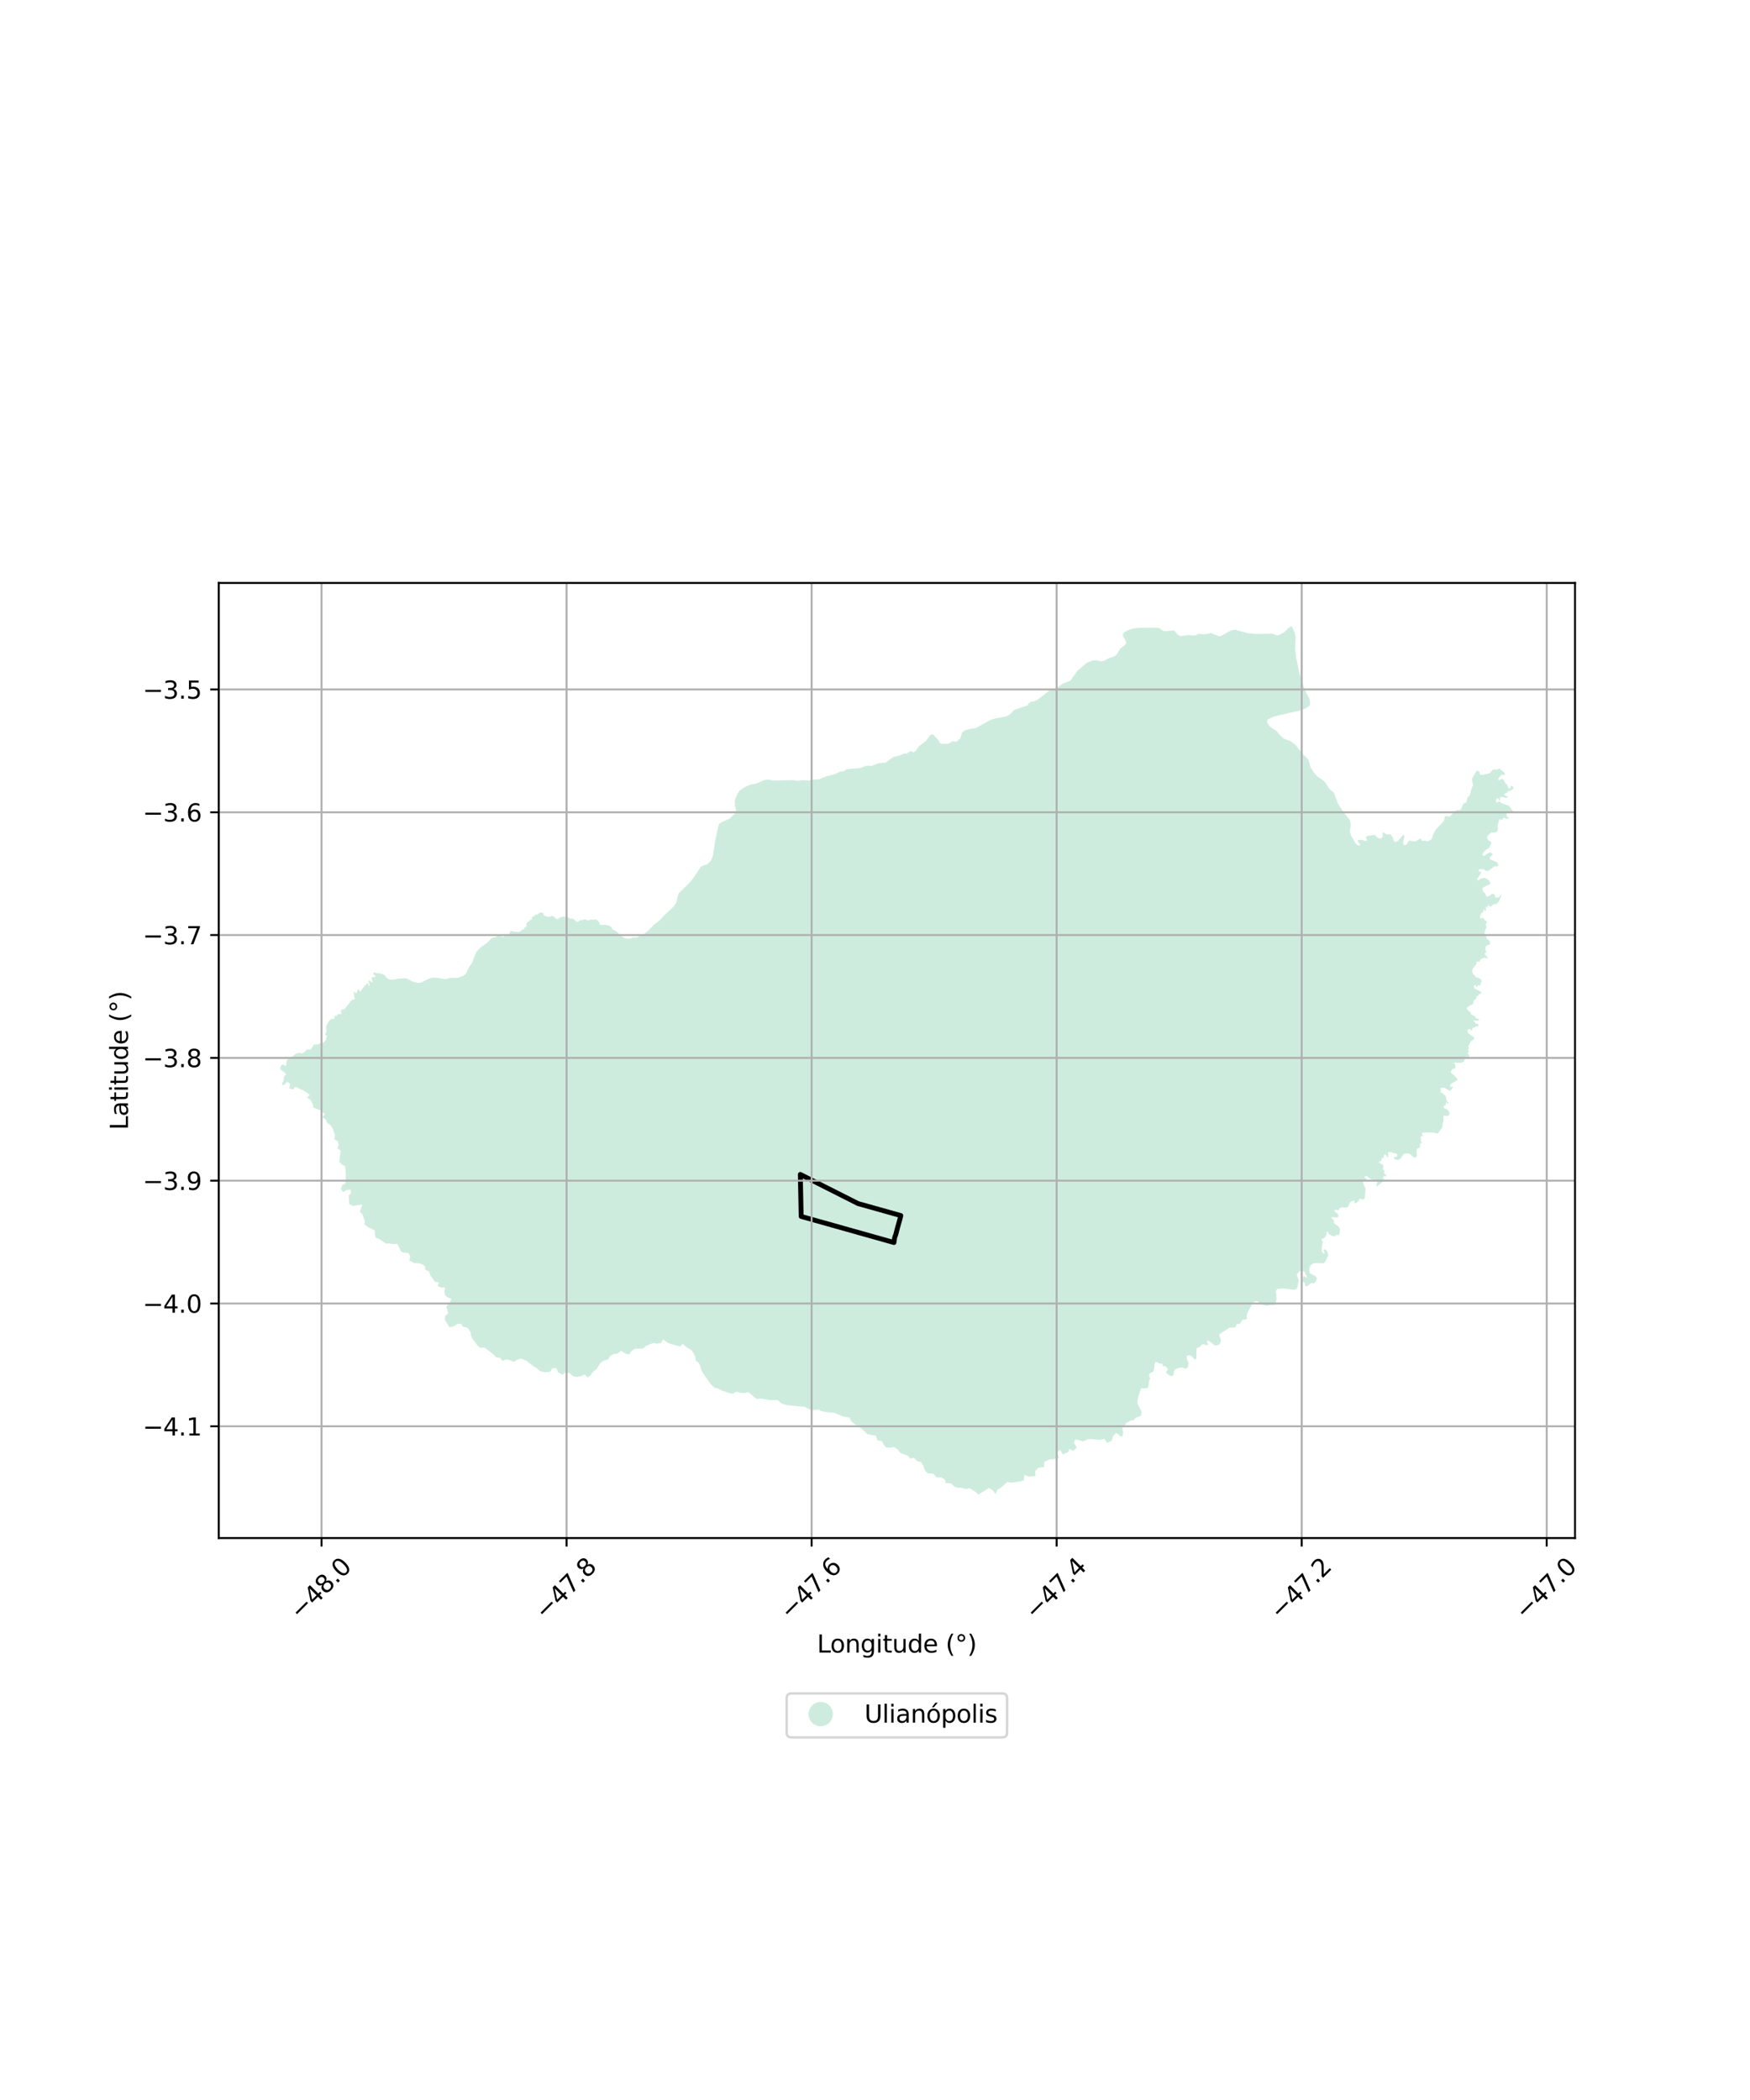 <?xml version="1.0" encoding="utf-8" standalone="no"?>
<!DOCTYPE svg PUBLIC "-//W3C//DTD SVG 1.1//EN"
  "http://www.w3.org/Graphics/SVG/1.1/DTD/svg11.dtd">
<svg xmlns:xlink="http://www.w3.org/1999/xlink" width="720pt" height="864pt" viewBox="0 0 720 864" xmlns="http://www.w3.org/2000/svg" version="1.1">
 <defs>
  <style type="text/css">*{stroke-linejoin: round; stroke-linecap: butt}</style>
 </defs>
 <g id="figure_1">
  <g id="patch_1">
   <path d="M 0 864 
L 720 864 
L 720 0 
L 0 0 
z
" style="fill: #ffffff"/>
  </g>
  <g id="axes_1">
   <g id="patch_2">
    <path d="M 90 632.793 
L 648 632.793 
L 648 239.847 
L 90 239.847 
z
" style="fill: #ffffff"/>
   </g>
   <g id="PatchCollection_1">
    <path d="M 362.023 592.762 
L 361.504 592.693 
L 361.139 592.645 
L 360.991 592.625 
L 360.862 592.209 
L 360.407 590.753 
L 356.937 590.073 
L 353.338 586.737 
L 351.738 586.005 
L 350.143 584.678 
L 349.501 583.217 
L 346.477 582.66 
L 343.238 581.247 
L 340.635 581.067 
L 338.131 580.615 
L 336.535 579.887 
L 334.404 580.213 
L 332.712 579.713 
L 331.115 578.799 
L 327.919 578.508 
L 323.793 578.132 
L 321.649 577.494 
L 319.913 576.032 
L 316.762 576.039 
L 312.852 575.362 
L 311.342 575.637 
L 307.884 572.807 
L 306.248 573.178 
L 304.749 573.09 
L 302.911 572.588 
L 301.51 573.415 
L 299.96 573.1 
L 296.84 572.059 
L 295.493 571.324 
L 293.897 570.959 
L 292.482 569.499 
L 289.655 565.61 
L 288.464 563.593 
L 288.184 562.084 
L 287.457 560.713 
L 286.178 559.752 
L 286.084 558.194 
L 285.314 556.637 
L 284.387 555.404 
L 282.485 554.306 
L 280.832 552.893 
L 279.837 553.995 
L 275.916 552.949 
L 274.559 552.36 
L 272.824 551.034 
L 271.913 552.548 
L 271.123 552.689 
L 270.332 552.829 
L 268.872 552.513 
L 265.826 553.719 
L 264.645 554.817 
L 261.228 554.916 
L 259.873 555.839 
L 258.821 557.214 
L 257.362 556.943 
L 255.542 555.758 
L 254.184 556.818 
L 252.492 557.095 
L 251.091 557.883 
L 250.14 559.348 
L 248.5 559.765 
L 247.144 560.643 
L 245.462 563.259 
L 243.825 564.544 
L 243.013 565.876 
L 241.639 566.704 
L 240.645 565.518 
L 239.233 566.119 
L 237.714 566.489 
L 237.325 566.583 
L 235.687 566.178 
L 234.417 564.988 
L 232.595 564.766 
L 231.321 565.593 
L 229.584 564.593 
L 228.913 562.905 
L 227.273 562.907 
L 226.365 564.422 
L 224.317 564.571 
L 222.317 564.208 
L 220.819 562.889 
L 219.405 562.068 
L 216.774 559.976 
L 214.405 558.976 
L 212.767 559.442 
L 211.452 560.316 
L 209.995 559.682 
L 208.357 559.276 
L 206.719 559.874 
L 205.683 558.601 
L 204.129 558.422 
L 203.318 557.548 
L 201.892 556.363 
L 199.214 554.324 
L 197.59 554.605 
L 196.432 553.496 
L 194.44 550.958 
L 193.807 549.494 
L 193.569 547.983 
L 192.309 546.339 
L 190.489 545.843 
L 189.663 544.61 
L 188.111 544.749 
L 186.47 545.798 
L 184.889 546.04 
L 183.014 543.024 
L 183.153 541.419 
L 184.429 540.409 
L 183.642 537.708 
L 185.113 535.847 
L 185.701 534.343 
L 185.678 534.336 
L 184.258 533.877 
L 183.038 532.772 
L 182.859 531.265 
L 183.179 529.71 
L 181.64 529.748 
L 180.057 529.191 
L 180.562 527.593 
L 178.967 527.355 
L 176.977 524.643 
L 176.571 523.133 
L 174.987 522.481 
L 174.907 520.969 
L 173.671 520.138 
L 172.13 519.716 
L 170.578 519.706 
L 168.396 518.635 
L 168.812 516.81 
L 167.999 515.475 
L 166.406 515.464 
L 164.991 514.953 
L 163.533 511.737 
L 162.037 511.911 
L 160.341 511.578 
L 158.803 511.658 
L 156.071 509.81 
L 154.56 509.253 
L 154.196 507.832 
L 154.198 506.183 
L 151.283 504.841 
L 150.008 503.737 
L 150.107 502.274 
L 149.112 499.617 
L 148.065 498.557 
L 149.073 495.546 
L 145.107 496.166 
L 143.694 495.385 
L 143.442 491.91 
L 144.479 490.866 
L 144.173 489.4 
L 142.491 489.622 
L 141.162 490.39 
L 140.264 489.201 
L 140.725 487.74 
L 142.086 486.835 
L 142.281 483.043 
L 142.026 479.845 
L 140.668 479.065 
L 139.576 478.008 
L 140.033 474.346 
L 140.152 473.397 
L 138.834 472.524 
L 139.354 471.016 
L 138.903 469.551 
L 137.563 468.679 
L 137.842 466.991 
L 136.75 464.064 
L 135.951 462.824 
L 134.593 462.002 
L 134.047 460.584 
L 132.62 459.625 
L 133.697 458.459 
L 131.637 456.669 
L 128.935 455.765 
L 128.629 454.123 
L 127.829 452.669 
L 126.342 451.647 
L 127.464 450.436 
L 124.833 448.654 
L 121.528 447.118 
L 120.41 448.24 
L 118.941 447.723 
L 119.459 445.925 
L 118.114 444.988 
L 117.088 446.25 
L 115.97 446.473 
L 116.193 445.474 
L 116.714 444.643 
L 116.851 442.842 
L 117.678 442.183 
L 117.171 441.3 
L 115.425 440.084 
L 115.364 439.38 
L 115.456 438.894 
L 115.829 438.155 
L 116.404 437.983 
L 117.247 438.468 
L 117.792 438.486 
L 117.931 436.355 
L 118.278 435.893 
L 119.652 435.242 
L 121.769 433.497 
L 122.734 433.184 
L 124.287 433.36 
L 125.31 432.963 
L 125.883 432.018 
L 126.291 431.742 
L 127.812 431.941 
L 128.952 430.011 
L 129.399 429.749 
L 130.938 429.702 
L 132.184 428.934 
L 132.31 429.356 
L 133.015 429.017 
L 134.088 427.889 
L 134.475 426.455 
L 134.447 426.013 
L 133.684 425.829 
L 134.342 424.451 
L 134.101 422.499 
L 135.267 420.167 
L 136.316 419.257 
L 137.491 419.227 
L 137.59 418.448 
L 137.98 417.81 
L 138.207 417.727 
L 138.781 418.135 
L 138.653 417.41 
L 138.848 417.263 
L 140.558 417.196 
L 140.264 415.921 
L 140.515 415.456 
L 141.467 415.317 
L 141.901 415.03 
L 144.561 411.566 
L 146.034 411.015 
L 146.201 410.777 
L 145.698 410.204 
L 145.681 409.09 
L 145.388 408.161 
L 145.878 408.099 
L 146.285 408.572 
L 146.593 408.588 
L 146.815 408.404 
L 147.066 407.267 
L 147.323 407.106 
L 147.783 407.354 
L 148.078 407.888 
L 148.386 407.913 
L 149.141 406.698 
L 151.13 404.414 
L 151.366 404.413 
L 151.734 405.704 
L 152.163 405.474 
L 151.606 403.615 
L 151.999 403.281 
L 152.657 403.953 
L 153.202 404.093 
L 153.396 403.952 
L 152.882 402.687 
L 152.891 402.383 
L 153.115 402.031 
L 154.363 402.014 
L 154.491 401.436 
L 153.826 400.979 
L 153.657 400.744 
L 153.592 400.543 
L 153.665 400.082 
L 157.042 400.633 
L 158.033 401.09 
L 159.376 402.573 
L 160.352 403.032 
L 161.98 403.074 
L 163.976 402.586 
L 166.637 402.496 
L 167.536 402.654 
L 170.269 404.084 
L 171.94 404.371 
L 172.427 404.384 
L 173.333 404.263 
L 176.034 402.838 
L 177.961 402.196 
L 180.5 402.4 
L 183.129 402.926 
L 185.169 402.357 
L 188.263 402.343 
L 190.683 401.432 
L 191.563 400.761 
L 193.26 397.453 
L 194.175 396.214 
L 195.784 392.081 
L 196.764 390.744 
L 198.194 389.457 
L 200.181 388.084 
L 202.434 385.847 
L 204.033 385.538 
L 204.841 384.862 
L 205.43 384.649 
L 206.97 385.584 
L 207.641 384.838 
L 209.336 384.563 
L 209.854 383.401 
L 210.496 383.034 
L 211.517 383.375 
L 212.095 383.258 
L 213.033 383.501 
L 214.128 383.208 
L 214.786 382.558 
L 215.537 382.33 
L 215.958 381.468 
L 216.465 381.406 
L 216.657 380.869 
L 216.588 380.033 
L 216.939 379.476 
L 217.179 379.25 
L 217.544 379.177 
L 218.201 378.441 
L 218.718 378.264 
L 218.875 378.073 
L 218.747 377.392 
L 219.598 376.991 
L 220.396 376.29 
L 221.209 376.244 
L 221.604 375.778 
L 222.608 375.403 
L 223.422 375.574 
L 223.788 376.725 
L 225.998 377.26 
L 226.967 376.853 
L 227.484 376.914 
L 229.235 378.273 
L 230.745 377.305 
L 232.887 377.08 
L 233.504 377.211 
L 234.415 377.892 
L 235.982 378.063 
L 237.215 379.245 
L 237.899 379.201 
L 238.921 378.518 
L 239.69 378.554 
L 240.366 378.254 
L 240.979 378.282 
L 241.867 378.742 
L 243.197 378.303 
L 243.952 378.434 
L 245.148 378.283 
L 245.3 378.312 
L 245.665 378.562 
L 246.61 379.616 
L 246.762 380.523 
L 247.984 380.489 
L 248.74 380.468 
L 250.879 380.916 
L 251.3 381.213 
L 251.902 382.303 
L 253.186 382.933 
L 253.582 383.127 
L 255.35 384.868 
L 257.056 386.033 
L 258.96 386.251 
L 259.718 385.973 
L 260.262 385.774 
L 262.158 385.649 
L 263.835 384.686 
L 264.967 384.333 
L 267.223 382.416 
L 268.912 380.612 
L 271.678 378.42 
L 272.923 376.965 
L 276.815 373.323 
L 278.159 371.542 
L 279.179 367.598 
L 283.188 363.654 
L 284.901 361.796 
L 288.395 356.602 
L 289.08 356.175 
L 290.663 355.767 
L 291.046 355.577 
L 292.49 354.059 
L 293.285 352.229 
L 294.162 346.439 
L 295.688 339.272 
L 296.574 338.412 
L 300.168 336.839 
L 302.422 334.647 
L 302.869 333.201 
L 302.482 332.087 
L 302.31 331.043 
L 302.453 330.767 
L 302.213 329.999 
L 302.6 328.412 
L 303.709 326.064 
L 304.371 325.25 
L 305.462 324.418 
L 308.034 323.096 
L 308.867 322.791 
L 311.2 322.371 
L 314.157 321.044 
L 315.909 320.706 
L 318.23 321.131 
L 326.55 320.964 
L 328.143 321.257 
L 329.826 320.982 
L 332.948 321.087 
L 335.118 320.714 
L 336.75 320.681 
L 339.991 319.399 
L 343.297 318.55 
L 345.731 317.479 
L 347.317 317.227 
L 348.405 316.471 
L 354.078 315.969 
L 356.19 315.14 
L 357.31 315.006 
L 358.5 315.156 
L 361.288 314.079 
L 364.276 313.795 
L 367.576 311.464 
L 370.434 310.75 
L 371.931 309.998 
L 373.026 310.067 
L 374.744 308.949 
L 375.824 309.554 
L 376.705 308.949 
L 378.062 307.055 
L 381.057 304.739 
L 382.77 302.372 
L 383.453 302.141 
L 384.012 302.295 
L 386.252 304.677 
L 386.536 305.592 
L 387.555 306.071 
L 388.662 306.021 
L 390.426 305.942 
L 391.684 305.038 
L 393.692 305.097 
L 394.389 304.311 
L 395.09 303.961 
L 395.815 301.368 
L 396.799 300.608 
L 398.844 299.926 
L 401.614 299.485 
L 407.285 296.285 
L 409.889 295.481 
L 413.799 294.822 
L 415.27 294.111 
L 416.973 292.374 
L 417.662 291.93 
L 422.773 290.229 
L 423.386 289.19 
L 424.086 288.749 
L 425.532 288.529 
L 426.862 287.88 
L 431.988 283.94 
L 434.663 283.077 
L 437.391 281.174 
L 440.304 280.078 
L 443.26 275.994 
L 447.08 272.73 
L 449.464 271.725 
L 451.155 271.64 
L 453.046 272.076 
L 454.405 271.826 
L 456.321 270.714 
L 458.605 269.991 
L 459.472 269.208 
L 460.79 266.984 
L 462.608 265.555 
L 463.364 264.623 
L 463.028 263.314 
L 462.189 262.089 
L 461.979 261.261 
L 462.148 260.655 
L 462.651 260.044 
L 463.913 259.368 
L 466.18 258.567 
L 469.208 258.269 
L 475.81 258.231 
L 476.921 258.451 
L 478.839 259.712 
L 483.038 259.397 
L 484.479 261.039 
L 485.546 261.744 
L 488.828 261.311 
L 491.368 261.435 
L 492.141 261.31 
L 493.119 260.75 
L 494.967 261.01 
L 498.47 260.478 
L 498.796 260.621 
L 500.31 261.289 
L 501.106 261.639 
L 501.438 261.786 
L 502.153 261.745 
L 506.438 259.423 
L 508.159 259.084 
L 513.295 260.477 
L 516.659 260.827 
L 523.254 260.714 
L 525.675 261.427 
L 526.868 260.979 
L 528.588 259.955 
L 530.101 258.356 
L 531.109 257.708 
L 531.544 257.819 
L 532.617 260.067 
L 533.053 262.178 
L 532.872 267.175 
L 533.344 270.889 
L 534.538 276.647 
L 536.898 284.023 
L 538.906 287.909 
L 538.989 289.973 
L 538.179 290.846 
L 536.318 291.903 
L 535.196 292.293 
L 526.965 294.104 
L 523.671 294.977 
L 521.489 296.036 
L 521.251 297.04 
L 522.11 298.498 
L 522.568 299.055 
L 525.312 300.827 
L 526.457 302.303 
L 528.203 303.912 
L 530.783 304.824 
L 532.944 306.457 
L 536.653 310.936 
L 538.292 312.467 
L 539.157 315.571 
L 540.531 317.822 
L 541.978 319.467 
L 544.358 321.043 
L 545.222 321.944 
L 547.054 324.641 
L 548.809 326.169 
L 550.403 330.448 
L 552.56 333.863 
L 555.372 337.408 
L 555.768 339.384 
L 555.373 342.168 
L 555.886 343.821 
L 557.846 347.151 
L 558.062 347.396 
L 558.336 347.581 
L 558.872 347.827 
L 559.561 347.731 
L 559.573 347.445 
L 558.624 346.136 
L 558.607 345.791 
L 558.847 345.622 
L 559.876 345.492 
L 561.94 346.034 
L 562.431 345.658 
L 561.956 344.627 
L 562.292 344.021 
L 565.093 343.551 
L 565.695 343.608 
L 566.87 344.735 
L 567.907 345.009 
L 568.409 344.768 
L 568.859 344.194 
L 568.886 342.475 
L 569.113 342.381 
L 570.554 343.364 
L 572.104 343.285 
L 573.017 344.535 
L 573.437 345.964 
L 573.743 346.303 
L 574.261 346.439 
L 575.273 345.852 
L 577.063 343.737 
L 577.724 343.555 
L 577.835 344.267 
L 577.243 346.571 
L 577.372 347.374 
L 577.947 347.822 
L 578.603 347.527 
L 579.794 345.823 
L 582.221 346.247 
L 584.528 344.924 
L 585.115 345.92 
L 586.303 345.817 
L 586.997 346.181 
L 587.348 346.175 
L 588.024 345.891 
L 589.034 345.233 
L 589.677 343.161 
L 590.788 341.251 
L 594.033 337.77 
L 594.527 335.87 
L 594.887 335.717 
L 596.093 335.959 
L 596.568 335.836 
L 598.498 333.776 
L 599.2 333.507 
L 599.398 333.225 
L 600.655 333.351 
L 601.218 332.708 
L 602.154 330.572 
L 603.304 330.154 
L 603.795 327.942 
L 604.356 327.675 
L 604.719 327.156 
L 605.448 324.417 
L 606.077 323.061 
L 605.646 321.108 
L 605.667 320.442 
L 605.784 320.139 
L 607.198 317.597 
L 607.729 317.103 
L 608.697 317.351 
L 608.768 318.292 
L 609.03 318.722 
L 610.027 318.764 
L 612.828 318.184 
L 613.889 316.961 
L 614.589 316.525 
L 615.54 316.739 
L 617.084 316.15 
L 617.496 316.698 
L 618.653 317.596 
L 619.231 318.376 
L 619.152 318.687 
L 618.959 318.803 
L 618.418 318.802 
L 617.994 318.646 
L 617.335 319.189 
L 616.638 320.044 
L 616.328 320.667 
L 616.443 320.861 
L 616.829 321.018 
L 617.68 320.631 
L 617.99 320.437 
L 618.415 320.593 
L 619.223 321.958 
L 619.993 322.817 
L 620.474 323.927 
L 620.782 324.395 
L 621.13 324.551 
L 621.595 323.852 
L 621.866 323.307 
L 622.33 323.464 
L 622.599 324.01 
L 622.636 324.555 
L 622.094 324.943 
L 621.205 325.37 
L 620.78 325.369 
L 620.355 325.562 
L 620.044 326.107 
L 619.386 326.534 
L 618.884 326.688 
L 618.883 327.039 
L 619.462 327.39 
L 620.041 327.625 
L 620.311 327.821 
L 620.252 328.151 
L 619.595 328.306 
L 617.973 327.835 
L 617.123 328.105 
L 617.006 328.572 
L 617.198 329.04 
L 617.197 329.235 
L 617.12 329.313 
L 616.811 329.273 
L 616.618 329.117 
L 616.581 328.688 
L 616.311 328.493 
L 615.963 328.492 
L 615.576 328.92 
L 615.497 329.504 
L 615.843 330.205 
L 616.075 330.284 
L 616.23 329.934 
L 616.385 329.7 
L 617.157 329.78 
L 617.466 330.248 
L 618.083 330.6 
L 620.844 331.521 
L 621.421 332.262 
L 622.115 333.276 
L 622.539 333.589 
L 622.577 333.822 
L 622.461 334.094 
L 622.074 334.249 
L 621.34 334.014 
L 620.722 333.974 
L 620.181 334.245 
L 619.831 335.062 
L 619.83 335.724 
L 620.369 336.231 
L 620.946 336.519 
L 620.363 336.926 
L 619.736 336.925 
L 619.11 336.514 
L 618.588 336.513 
L 618.273 336.768 
L 618.063 337.278 
L 617.541 337.277 
L 617.332 336.97 
L 617.123 336.97 
L 616.625 337.786 
L 616.15 339.98 
L 616.356 341.309 
L 615.989 341.972 
L 615.622 342.43 
L 614.838 342.531 
L 613.688 342.477 
L 612.799 343.037 
L 611.856 344.107 
L 611.854 345.077 
L 612.375 345.793 
L 612.74 345.896 
L 613.497 346.256 
L 613.547 347.072 
L 612.813 348.654 
L 611.347 349.723 
L 610.195 350.793 
L 609.932 351.66 
L 609.983 352.069 
L 610.454 352.07 
L 610.976 351.969 
L 611.971 351.205 
L 612.703 350.798 
L 613.174 350.749 
L 613.8 351.056 
L 614.139 351.517 
L 614.086 351.874 
L 613.196 352.433 
L 612.882 352.841 
L 613.141 353.608 
L 615.856 354.738 
L 616.376 355.453 
L 616.375 355.964 
L 616.165 356.474 
L 614.859 356.42 
L 612.425 358.253 
L 611.223 358.251 
L 610.858 357.841 
L 609.866 357.583 
L 608.873 357.632 
L 608.35 357.784 
L 608.35 358.091 
L 608.558 358.5 
L 609.132 358.705 
L 609.393 358.859 
L 609.287 359.318 
L 608.92 359.93 
L 607.977 361.204 
L 607.61 361.766 
L 607.818 361.97 
L 608.053 362.328 
L 608.785 361.819 
L 609.78 361.26 
L 610.72 361.16 
L 611.607 361.571 
L 612.86 362.493 
L 613.224 363.31 
L 612.804 363.973 
L 611.549 364.379 
L 610.084 365.244 
L 609.794 366.111 
L 610.42 367.032 
L 610.993 367.544 
L 611.409 368.464 
L 611.722 368.873 
L 612.506 368.721 
L 613.814 367.805 
L 614.285 367.807 
L 614.807 367.961 
L 615.119 368.677 
L 615.326 369.341 
L 616.163 369.343 
L 616.686 369.14 
L 617.079 368.579 
L 617.445 368.273 
L 617.706 368.529 
L 617.391 369.141 
L 617.023 370.11 
L 616.603 370.978 
L 615.817 371.742 
L 615.346 372.047 
L 614.406 372.045 
L 613.463 372.962 
L 612.94 372.961 
L 612.628 372.449 
L 612.158 372.448 
L 611.972 373.572 
L 611.711 373.469 
L 611.712 373.06 
L 611.608 373.009 
L 611.346 373.11 
L 611.344 374.285 
L 611.447 374.643 
L 610.872 374.743 
L 610.716 374.641 
L 610.717 374.181 
L 610.455 374.181 
L 610.298 374.436 
L 610.297 374.998 
L 609.982 375.405 
L 609.512 375.506 
L 608.881 377.139 
L 609.245 377.957 
L 609.977 377.652 
L 610.577 377.96 
L 610.89 378.522 
L 610.941 379.033 
L 611.412 378.779 
L 611.777 379.137 
L 611.619 379.698 
L 611.251 380.361 
L 611.251 380.617 
L 611.615 381.23 
L 611.456 381.996 
L 611.038 382.454 
L 610.772 384.19 
L 611.032 384.906 
L 611.502 385.162 
L 611.553 385.571 
L 611.499 386.081 
L 611.89 386.542 
L 612.36 386.594 
L 613.038 387.464 
L 613.037 387.974 
L 612.878 388.638 
L 611.99 388.84 
L 611.204 389.451 
L 611.097 390.778 
L 611.513 391.443 
L 611.774 391.546 
L 611.617 391.597 
L 611.408 391.8 
L 610.885 392.157 
L 610.883 392.769 
L 611.353 393.077 
L 611.874 393.691 
L 612.108 394.253 
L 610.697 394.096 
L 610.07 394.197 
L 609.704 394.349 
L 608.918 394.96 
L 608.76 395.573 
L 608.655 395.777 
L 608.185 395.674 
L 607.558 395.672 
L 607.452 396.131 
L 607.451 396.642 
L 605.931 398.528 
L 605.693 399.753 
L 605.953 400.468 
L 606.891 401.645 
L 607.517 402.259 
L 607.987 402.158 
L 609.031 402.722 
L 609.5 403.336 
L 609.603 403.949 
L 609.079 404.663 
L 609.077 405.378 
L 608.92 405.582 
L 608.815 405.582 
L 608.137 405.274 
L 607.875 405.375 
L 607.769 406.09 
L 607.403 406.089 
L 607.221 405.782 
L 607.013 405.22 
L 606.752 405.219 
L 606.437 405.525 
L 606.487 406.597 
L 607.531 407.059 
L 609.097 407.982 
L 609.463 408.238 
L 609.356 408.851 
L 608.938 408.901 
L 608.572 409.053 
L 608.467 409.155 
L 608.362 409.665 
L 607.577 409.817 
L 607.419 410.276 
L 607.523 410.736 
L 606.921 411.194 
L 606.292 411.754 
L 606.133 413.031 
L 605.086 413.539 
L 603.987 414.2 
L 603.463 414.709 
L 603.567 415.322 
L 604.505 416.192 
L 605.079 416.5 
L 605.078 417.215 
L 606.931 418.241 
L 607.139 418.599 
L 607.346 419.11 
L 608.131 419.112 
L 608.496 419.215 
L 608.495 419.623 
L 607.972 419.928 
L 607.083 419.926 
L 606.3 419.72 
L 606.299 420.078 
L 606.56 420.436 
L 606.768 420.487 
L 607.028 421.049 
L 607.185 421.152 
L 607.603 421.204 
L 608.178 421.41 
L 608.281 421.87 
L 608.071 422.328 
L 606.973 422.224 
L 606.973 422.53 
L 606.789 422.785 
L 606.528 422.734 
L 606.11 422.784 
L 605.795 423.191 
L 605.689 423.855 
L 605.271 423.905 
L 605.063 423.598 
L 604.593 423.342 
L 604.07 423.443 
L 603.913 423.544 
L 603.755 424.004 
L 603.807 424.412 
L 604.17 425.179 
L 605.997 426.511 
L 606.467 426.665 
L 606.517 427.38 
L 605.915 427.94 
L 605.234 428.347 
L 604.657 429.316 
L 604.08 430.489 
L 604.339 431.154 
L 604.286 431.613 
L 604.024 431.715 
L 604.023 432.123 
L 604.388 432.533 
L 604.231 432.839 
L 603.812 433.042 
L 603.811 433.399 
L 604.072 433.655 
L 604.541 434.32 
L 604.488 434.677 
L 604.07 434.779 
L 603.39 434.777 
L 602.867 434.878 
L 602.866 435.389 
L 602.577 436.103 
L 602.052 436.918 
L 601.058 437.325 
L 599.281 437.218 
L 598.445 437.114 
L 598.184 437.267 
L 598.183 437.42 
L 598.601 437.778 
L 598.808 438.443 
L 598.859 439.209 
L 598.282 439.769 
L 597.551 439.767 
L 597.131 440.43 
L 596.92 441.145 
L 597.311 441.707 
L 598.045 442.188 
L 598.094 442.22 
L 598.505 442.695 
L 599.553 443.908 
L 599.761 444.266 
L 598.034 445.334 
L 597.039 445.893 
L 596.619 446.761 
L 596.618 447.271 
L 596.722 447.425 
L 597.194 446.966 
L 597.612 446.967 
L 597.611 447.376 
L 597.348 447.988 
L 596.562 448.854 
L 596.118 448.649 
L 594.866 447.829 
L 594.24 447.572 
L 593.09 447.569 
L 592.671 447.823 
L 592.618 448.13 
L 592.826 448.59 
L 592.877 448.947 
L 592.615 449.1 
L 592.615 449.457 
L 593.137 449.561 
L 594.024 450.277 
L 594.858 451.097 
L 595.012 452.016 
L 595.271 453.14 
L 595.845 453.448 
L 595.923 453.805 
L 595.923 454.01 
L 595.452 453.958 
L 595.087 453.599 
L 594.982 453.599 
L 594.773 453.854 
L 594.981 454.263 
L 594.667 454.671 
L 594.039 454.976 
L 593.985 455.384 
L 594.037 455.741 
L 594.61 456.203 
L 595.185 456.306 
L 596.332 457.432 
L 596.33 458.556 
L 595.492 459.217 
L 594.63 459.062 
L 594.055 459.06 
L 593.845 459.366 
L 593.946 460.746 
L 593.787 461.613 
L 593.524 462.378 
L 593.522 463.093 
L 593.416 463.859 
L 592.158 465.49 
L 591.633 466.357 
L 591.163 466.355 
L 590.797 466.304 
L 589.988 465.966 
L 589.935 465.944 
L 585.858 465.934 
L 585.44 465.984 
L 585.021 466.238 
L 585.02 466.647 
L 585.438 467.107 
L 585.437 467.311 
L 585.28 467.413 
L 584.601 467.411 
L 584.493 468.432 
L 584.507 468.627 
L 584.544 469.147 
L 584.908 470.016 
L 584.907 470.22 
L 584.855 470.322 
L 584.28 470.423 
L 584.276 471.751 
L 584.092 472.159 
L 583.191 472.534 
L 582.993 472.616 
L 582.781 473.892 
L 582.935 475.322 
L 582.619 476.138 
L 581.992 476.29 
L 581.928 476.274 
L 581.782 476.238 
L 580.687 475.316 
L 580.375 475.078 
L 579.748 474.599 
L 579.017 474.495 
L 577.709 474.747 
L 577.107 475.41 
L 576.162 476.735 
L 575.377 477.141 
L 574.803 477.191 
L 574.28 477.138 
L 573.653 476.83 
L 573.55 476.371 
L 573.865 475.912 
L 574.335 475.913 
L 574.858 475.812 
L 574.861 474.842 
L 574.025 474.534 
L 573.555 474.481 
L 572.093 473.967 
L 571.466 473.966 
L 571.073 474.118 
L 571.02 474.373 
L 571.227 475.395 
L 571.226 475.701 
L 571.12 476.109 
L 570.859 476.057 
L 570.494 475.699 
L 570.183 475.034 
L 569.555 474.982 
L 569.397 475.39 
L 569.29 476.564 
L 568.925 476.41 
L 568.402 476.511 
L 568.401 476.817 
L 568.294 477.583 
L 567.876 477.786 
L 567.3 478.142 
L 567.299 478.499 
L 567.456 478.551 
L 567.953 478.45 
L 568.056 478.961 
L 568.422 478.859 
L 569.048 479.372 
L 569.15 480.291 
L 568.887 480.852 
L 569.147 481.312 
L 569.565 481.569 
L 569.564 482.028 
L 569.405 482.641 
L 570.344 483.562 
L 570.343 483.92 
L 570.029 483.97 
L 569.402 483.968 
L 569.036 484.069 
L 568.983 484.376 
L 569.451 485.092 
L 569.607 485.552 
L 569.319 485.653 
L 569.268 485.398 
L 569.112 485.193 
L 568.85 485.192 
L 568.9 486.01 
L 568.219 486.774 
L 566.753 487.944 
L 566.334 487.943 
L 566.336 487.484 
L 566.652 486.412 
L 566.34 485.697 
L 565.974 485.695 
L 564.015 485.129 
L 562.972 484.463 
L 562.294 483.848 
L 562.032 483.847 
L 561.404 484.203 
L 561.404 484.459 
L 561.456 484.663 
L 561.926 484.664 
L 562.291 484.869 
L 562.238 485.278 
L 561.505 485.837 
L 560.877 486.244 
L 560.876 486.755 
L 561.084 487.062 
L 561.083 487.419 
L 561.759 488.902 
L 561.781 490.28 
L 561.568 491.863 
L 561.513 493.088 
L 560.884 493.495 
L 560.414 493.442 
L 559.735 493.186 
L 559.265 493.287 
L 559.106 493.899 
L 558.268 494.714 
L 557.588 495.069 
L 557.222 495.017 
L 557.275 494.507 
L 557.173 493.791 
L 556.806 494.097 
L 555.969 494.299 
L 555.367 494.757 
L 554.998 495.879 
L 554.316 496.797 
L 552.592 496.741 
L 551.755 496.841 
L 550.97 497.197 
L 550.968 497.809 
L 550.132 497.858 
L 549.871 497.806 
L 549.087 497.804 
L 548.929 498.11 
L 549.45 498.724 
L 550.337 499.391 
L 550.728 500.055 
L 550.622 500.514 
L 550.255 500.973 
L 549.314 500.868 
L 548.636 500.713 
L 547.746 500.864 
L 547.85 501.273 
L 548.476 501.683 
L 548.788 502.399 
L 548.838 503.114 
L 549.307 503.575 
L 550.507 504.446 
L 551.132 505.265 
L 551.313 506.286 
L 551.048 507.715 
L 550.733 508.225 
L 549.897 508.07 
L 549.583 508.12 
L 549.425 508.63 
L 548.119 508.525 
L 546.762 507.704 
L 546.242 506.783 
L 545.823 506.885 
L 545.821 507.753 
L 545.138 509.129 
L 543.751 509.84 
L 543.854 510.3 
L 544.323 511.068 
L 543.954 512.19 
L 543.846 513.262 
L 543.842 514.895 
L 544.311 515.459 
L 544.937 515.92 
L 544.99 515.511 
L 544.471 514.285 
L 544.89 514.081 
L 545.491 514.134 
L 546.375 515.515 
L 546.425 516.536 
L 545.584 518.475 
L 544.849 519.647 
L 543.803 519.797 
L 542.706 519.692 
L 540.615 519.686 
L 539.175 520.551 
L 538.595 522.387 
L 538.853 523.818 
L 541.255 524.998 
L 541.827 525.97 
L 541.301 527.347 
L 540.462 528.06 
L 539.94 527.803 
L 539.208 528.057 
L 537.977 529.024 
L 537.349 529.226 
L 536.88 528.918 
L 536.881 528.408 
L 536.934 527.948 
L 536.256 527.487 
L 535.629 527.281 
L 535.684 526.567 
L 536.051 526.057 
L 536.053 525.393 
L 536.263 524.985 
L 536.837 525.14 
L 537.306 525.703 
L 537.62 525.703 
L 537.621 525.346 
L 537.309 524.477 
L 536.66 523.199 
L 535.824 522.891 
L 534.674 522.939 
L 534.306 523.55 
L 533.887 523.907 
L 533.468 524.416 
L 533.832 525.234 
L 534.35 526.716 
L 533.82 529.625 
L 533.295 530.389 
L 532.275 530.642 
L 530.551 530.382 
L 527.834 530.12 
L 525.481 530.317 
L 524.851 531.286 
L 525.109 532.512 
L 525.209 534.248 
L 525.189 534.336 
L 524.706 536.493 
L 524.13 536.951 
L 522.249 536.895 
L 521.359 537.25 
L 519.27 536.785 
L 518.279 536.016 
L 517.183 535.298 
L 515.928 535.601 
L 515.115 536.477 
L 514.246 538.241 
L 513.188 540.131 
L 512.883 541.645 
L 513.031 542.478 
L 512.429 542.931 
L 511.376 542.928 
L 510.924 543.306 
L 510.093 544.742 
L 509.416 544.74 
L 508.965 544.815 
L 508.701 544.927 
L 508.473 545.835 
L 508.021 546.137 
L 507.194 546.211 
L 505.841 546.207 
L 504.862 546.886 
L 501.924 548.77 
L 501.622 549.375 
L 502.07 550.513 
L 502.368 551.498 
L 502.14 552.406 
L 501.573 553.199 
L 500.219 553.574 
L 499.618 553.421 
L 498.118 552.205 
L 497.067 551.52 
L 496.616 551.747 
L 496.839 552.504 
L 496.987 553.262 
L 496.686 553.488 
L 496.235 553.412 
L 495.184 553.03 
L 494.507 553.179 
L 493.677 554.086 
L 492.51 554.575 
L 492.283 555.028 
L 492.197 558.814 
L 492.121 559.117 
L 491.82 559.343 
L 491.294 559.039 
L 490.245 557.975 
L 489.569 557.595 
L 488.742 557.668 
L 488.215 558.121 
L 488.288 558.879 
L 488.437 559.409 
L 488.997 560.736 
L 488.843 561.72 
L 488.615 562.704 
L 487.787 563.156 
L 486.736 562.698 
L 485.909 562.62 
L 484.931 562.844 
L 484.028 563.145 
L 483.426 563.446 
L 483.047 564.278 
L 482.818 565.64 
L 482.591 566.018 
L 481.952 566.206 
L 480.975 565.824 
L 479.925 564.913 
L 479.701 564.457 
L 480.153 564.004 
L 480.531 563.4 
L 480.082 562.641 
L 479.182 562.033 
L 478.43 562.031 
L 478.281 561.5 
L 478.131 561.197 
L 477.907 560.893 
L 477.229 561.118 
L 476.403 560.662 
L 475.728 560.357 
L 475.351 560.432 
L 475.011 561.377 
L 474.855 563.119 
L 474.476 564.405 
L 473.572 564.781 
L 472.819 565.233 
L 472.743 565.611 
L 472.816 566.444 
L 473.191 566.9 
L 473.114 567.43 
L 472.837 568.039 
L 472.736 568.261 
L 472.657 569.472 
L 472.427 570.835 
L 472.126 571.137 
L 470.509 571.246 
L 469.757 571.092 
L 469.381 571.394 
L 469.078 572.226 
L 468.394 574.496 
L 467.937 576.614 
L 468.085 577.599 
L 469.654 580.784 
L 469.577 581.844 
L 469.311 582.487 
L 468.483 582.938 
L 467.956 583.013 
L 467.279 583.314 
L 466.751 583.842 
L 466.524 584.372 
L 465.471 584.369 
L 463.664 585.272 
L 463.439 585.347 
L 463.136 585.952 
L 462.156 586.857 
L 461.702 587.689 
L 461.925 588.75 
L 462.148 589.356 
L 461.882 590.453 
L 461.429 591.209 
L 461.372 591.209 
L 459.289 589.499 
L 457.946 590.803 
L 457.414 592.769 
L 455.456 593.648 
L 454.488 592.022 
L 452.372 592.434 
L 448.973 592.044 
L 447.163 592.265 
L 445.622 593.058 
L 443.901 592.473 
L 442.279 592.277 
L 441.814 593.715 
L 443.036 595.439 
L 441.664 596.948 
L 439.968 596.132 
L 439.367 597.498 
L 437.263 598.419 
L 436.162 596.468 
L 434.955 597.549 
L 435.681 599.858 
L 433.683 600.311 
L 431.945 600.402 
L 429.634 601.456 
L 429.565 603.59 
L 427.212 603.887 
L 425.938 605.218 
L 426.008 607.214 
L 423.614 607.558 
L 421.469 606.826 
L 421.205 608.998 
L 419.666 609.542 
L 415.952 610.026 
L 414.527 609.646 
L 411.865 612.049 
L 410.397 612.888 
L 409.512 614.73 
L 408.605 613.22 
L 406.768 612.24 
L 402.554 614.932 
L 401.424 613.837 
L 401.392 613.806 
L 398.8 612.261 
L 397.36 612.645 
L 395.624 612.106 
L 394.122 612.141 
L 392.653 611.676 
L 391.265 610.248 
L 389.126 610.226 
L 388.801 608.775 
L 387.163 607.798 
L 385.362 607.84 
L 383.973 606.317 
L 381.58 606.196 
L 380.474 604.776 
L 379.883 603.036 
L 378.917 601.527 
L 377.239 601.119 
L 376.007 599.745 
L 374.593 600.16 
L 373.54 598.97 
L 370.392 597.742 
L 369.341 596.37 
L 367.744 595.367 
L 366.289 595.596 
L 364.609 595.555 
L 363.5 594.229 
L 362.73 592.855 
L 362.023 592.762 
" clip-path="url(#pd482ab40cd)" style="fill: #b3e2cd; fill-opacity: 0.65"/>
   </g>
   <g id="PatchCollection_2">
    <path d="M 367.817 511.116 
L 367.804 511.207 
L 367.34 511.077 
L 329.624 500.469 
L 329.269 483.193 
L 329.99 483.556 
L 353.038 495.19 
L 370.618 500.123 
L 370.535 500.474 
L 370.357 501.207 
L 370.169 501.937 
L 369.25 505.194 
L 368.576 507.81 
L 368.52 507.995 
L 368.463 508.155 
L 368.242 508.709 
L 368.191 508.849 
L 368.173 508.901 
L 368.155 508.954 
L 368.109 509.114 
L 368.073 509.277 
L 367.817 511.116 
" clip-path="url(#pd482ab40cd)" style="fill: none; stroke: #000000; stroke-width: 2"/>
   </g>
   <g id="matplotlib.axis_1">
    <g id="xtick_1">
     <g id="line2d_1">
      <path d="M 132.289 632.793 
L 132.289 239.847 
" clip-path="url(#pd482ab40cd)" style="fill: none; stroke: #b0b0b0; stroke-width: 0.8; stroke-linecap: square"/>
     </g>
     <g id="line2d_2">
      <defs>
       <path id="m57ce497b08" d="M 0 0 
L 0 3.5 
" style="stroke: #000000; stroke-width: 0.8"/>
      </defs>
      <g>
       <use xlink:href="#m57ce497b08" x="132.289" y="632.793" style="stroke: #000000; stroke-width: 0.8"/>
      </g>
     </g>
     <g id="text_1">
      <!-- −48.0 -->
      <g transform="translate(123.405 666.835) rotate(-45) scale(0.1 -0.1)">
       <defs>
        <path id="DejaVuSans-2212" d="M 678 2272 
L 4684 2272 
L 4684 1741 
L 678 1741 
L 678 2272 
z
" transform="scale(0.016)"/>
        <path id="DejaVuSans-34" d="M 2419 4116 
L 825 1625 
L 2419 1625 
L 2419 4116 
z
M 2253 4666 
L 3047 4666 
L 3047 1625 
L 3713 1625 
L 3713 1100 
L 3047 1100 
L 3047 0 
L 2419 0 
L 2419 1100 
L 313 1100 
L 313 1709 
L 2253 4666 
z
" transform="scale(0.016)"/>
        <path id="DejaVuSans-38" d="M 2034 2216 
Q 1584 2216 1326 1975 
Q 1069 1734 1069 1313 
Q 1069 891 1326 650 
Q 1584 409 2034 409 
Q 2484 409 2743 651 
Q 3003 894 3003 1313 
Q 3003 1734 2745 1975 
Q 2488 2216 2034 2216 
z
M 1403 2484 
Q 997 2584 770 2862 
Q 544 3141 544 3541 
Q 544 4100 942 4425 
Q 1341 4750 2034 4750 
Q 2731 4750 3128 4425 
Q 3525 4100 3525 3541 
Q 3525 3141 3298 2862 
Q 3072 2584 2669 2484 
Q 3125 2378 3379 2068 
Q 3634 1759 3634 1313 
Q 3634 634 3220 271 
Q 2806 -91 2034 -91 
Q 1263 -91 848 271 
Q 434 634 434 1313 
Q 434 1759 690 2068 
Q 947 2378 1403 2484 
z
M 1172 3481 
Q 1172 3119 1398 2916 
Q 1625 2713 2034 2713 
Q 2441 2713 2670 2916 
Q 2900 3119 2900 3481 
Q 2900 3844 2670 4047 
Q 2441 4250 2034 4250 
Q 1625 4250 1398 4047 
Q 1172 3844 1172 3481 
z
" transform="scale(0.016)"/>
        <path id="DejaVuSans-2e" d="M 684 794 
L 1344 794 
L 1344 0 
L 684 0 
L 684 794 
z
" transform="scale(0.016)"/>
        <path id="DejaVuSans-30" d="M 2034 4250 
Q 1547 4250 1301 3770 
Q 1056 3291 1056 2328 
Q 1056 1369 1301 889 
Q 1547 409 2034 409 
Q 2525 409 2770 889 
Q 3016 1369 3016 2328 
Q 3016 3291 2770 3770 
Q 2525 4250 2034 4250 
z
M 2034 4750 
Q 2819 4750 3233 4129 
Q 3647 3509 3647 2328 
Q 3647 1150 3233 529 
Q 2819 -91 2034 -91 
Q 1250 -91 836 529 
Q 422 1150 422 2328 
Q 422 3509 836 4129 
Q 1250 4750 2034 4750 
z
" transform="scale(0.016)"/>
       </defs>
       <use xlink:href="#DejaVuSans-2212"/>
       <use xlink:href="#DejaVuSans-34" transform="translate(83.789 0)"/>
       <use xlink:href="#DejaVuSans-38" transform="translate(147.412 0)"/>
       <use xlink:href="#DejaVuSans-2e" transform="translate(211.035 0)"/>
       <use xlink:href="#DejaVuSans-30" transform="translate(242.822 0)"/>
      </g>
     </g>
    </g>
    <g id="xtick_2">
     <g id="line2d_3">
      <path d="M 233.104 632.793 
L 233.104 239.847 
" clip-path="url(#pd482ab40cd)" style="fill: none; stroke: #b0b0b0; stroke-width: 0.8; stroke-linecap: square"/>
     </g>
     <g id="line2d_4">
      <g>
       <use xlink:href="#m57ce497b08" x="233.104" y="632.793" style="stroke: #000000; stroke-width: 0.8"/>
      </g>
     </g>
     <g id="text_2">
      <!-- −47.8 -->
      <g transform="translate(224.221 666.835) rotate(-45) scale(0.1 -0.1)">
       <defs>
        <path id="DejaVuSans-37" d="M 525 4666 
L 3525 4666 
L 3525 4397 
L 1831 0 
L 1172 0 
L 2766 4134 
L 525 4134 
L 525 4666 
z
" transform="scale(0.016)"/>
       </defs>
       <use xlink:href="#DejaVuSans-2212"/>
       <use xlink:href="#DejaVuSans-34" transform="translate(83.789 0)"/>
       <use xlink:href="#DejaVuSans-37" transform="translate(147.412 0)"/>
       <use xlink:href="#DejaVuSans-2e" transform="translate(211.035 0)"/>
       <use xlink:href="#DejaVuSans-38" transform="translate(242.822 0)"/>
      </g>
     </g>
    </g>
    <g id="xtick_3">
     <g id="line2d_5">
      <path d="M 333.92 632.793 
L 333.92 239.847 
" clip-path="url(#pd482ab40cd)" style="fill: none; stroke: #b0b0b0; stroke-width: 0.8; stroke-linecap: square"/>
     </g>
     <g id="line2d_6">
      <g>
       <use xlink:href="#m57ce497b08" x="333.92" y="632.793" style="stroke: #000000; stroke-width: 0.8"/>
      </g>
     </g>
     <g id="text_3">
      <!-- −47.6 -->
      <g transform="translate(325.036 666.835) rotate(-45) scale(0.1 -0.1)">
       <defs>
        <path id="DejaVuSans-36" d="M 2113 2584 
Q 1688 2584 1439 2293 
Q 1191 2003 1191 1497 
Q 1191 994 1439 701 
Q 1688 409 2113 409 
Q 2538 409 2786 701 
Q 3034 994 3034 1497 
Q 3034 2003 2786 2293 
Q 2538 2584 2113 2584 
z
M 3366 4563 
L 3366 3988 
Q 3128 4100 2886 4159 
Q 2644 4219 2406 4219 
Q 1781 4219 1451 3797 
Q 1122 3375 1075 2522 
Q 1259 2794 1537 2939 
Q 1816 3084 2150 3084 
Q 2853 3084 3261 2657 
Q 3669 2231 3669 1497 
Q 3669 778 3244 343 
Q 2819 -91 2113 -91 
Q 1303 -91 875 529 
Q 447 1150 447 2328 
Q 447 3434 972 4092 
Q 1497 4750 2381 4750 
Q 2619 4750 2861 4703 
Q 3103 4656 3366 4563 
z
" transform="scale(0.016)"/>
       </defs>
       <use xlink:href="#DejaVuSans-2212"/>
       <use xlink:href="#DejaVuSans-34" transform="translate(83.789 0)"/>
       <use xlink:href="#DejaVuSans-37" transform="translate(147.412 0)"/>
       <use xlink:href="#DejaVuSans-2e" transform="translate(211.035 0)"/>
       <use xlink:href="#DejaVuSans-36" transform="translate(242.822 0)"/>
      </g>
     </g>
    </g>
    <g id="xtick_4">
     <g id="line2d_7">
      <path d="M 434.735 632.793 
L 434.735 239.847 
" clip-path="url(#pd482ab40cd)" style="fill: none; stroke: #b0b0b0; stroke-width: 0.8; stroke-linecap: square"/>
     </g>
     <g id="line2d_8">
      <g>
       <use xlink:href="#m57ce497b08" x="434.735" y="632.793" style="stroke: #000000; stroke-width: 0.8"/>
      </g>
     </g>
     <g id="text_4">
      <!-- −47.4 -->
      <g transform="translate(425.852 666.835) rotate(-45) scale(0.1 -0.1)">
       <use xlink:href="#DejaVuSans-2212"/>
       <use xlink:href="#DejaVuSans-34" transform="translate(83.789 0)"/>
       <use xlink:href="#DejaVuSans-37" transform="translate(147.412 0)"/>
       <use xlink:href="#DejaVuSans-2e" transform="translate(211.035 0)"/>
       <use xlink:href="#DejaVuSans-34" transform="translate(242.822 0)"/>
      </g>
     </g>
    </g>
    <g id="xtick_5">
     <g id="line2d_9">
      <path d="M 535.551 632.793 
L 535.551 239.847 
" clip-path="url(#pd482ab40cd)" style="fill: none; stroke: #b0b0b0; stroke-width: 0.8; stroke-linecap: square"/>
     </g>
     <g id="line2d_10">
      <g>
       <use xlink:href="#m57ce497b08" x="535.551" y="632.793" style="stroke: #000000; stroke-width: 0.8"/>
      </g>
     </g>
     <g id="text_5">
      <!-- −47.2 -->
      <g transform="translate(526.667 666.835) rotate(-45) scale(0.1 -0.1)">
       <defs>
        <path id="DejaVuSans-32" d="M 1228 531 
L 3431 531 
L 3431 0 
L 469 0 
L 469 531 
Q 828 903 1448 1529 
Q 2069 2156 2228 2338 
Q 2531 2678 2651 2914 
Q 2772 3150 2772 3378 
Q 2772 3750 2511 3984 
Q 2250 4219 1831 4219 
Q 1534 4219 1204 4116 
Q 875 4013 500 3803 
L 500 4441 
Q 881 4594 1212 4672 
Q 1544 4750 1819 4750 
Q 2544 4750 2975 4387 
Q 3406 4025 3406 3419 
Q 3406 3131 3298 2873 
Q 3191 2616 2906 2266 
Q 2828 2175 2409 1742 
Q 1991 1309 1228 531 
z
" transform="scale(0.016)"/>
       </defs>
       <use xlink:href="#DejaVuSans-2212"/>
       <use xlink:href="#DejaVuSans-34" transform="translate(83.789 0)"/>
       <use xlink:href="#DejaVuSans-37" transform="translate(147.412 0)"/>
       <use xlink:href="#DejaVuSans-2e" transform="translate(211.035 0)"/>
       <use xlink:href="#DejaVuSans-32" transform="translate(242.822 0)"/>
      </g>
     </g>
    </g>
    <g id="xtick_6">
     <g id="line2d_11">
      <path d="M 636.366 632.793 
L 636.366 239.847 
" clip-path="url(#pd482ab40cd)" style="fill: none; stroke: #b0b0b0; stroke-width: 0.8; stroke-linecap: square"/>
     </g>
     <g id="line2d_12">
      <g>
       <use xlink:href="#m57ce497b08" x="636.366" y="632.793" style="stroke: #000000; stroke-width: 0.8"/>
      </g>
     </g>
     <g id="text_6">
      <!-- −47.0 -->
      <g transform="translate(627.483 666.835) rotate(-45) scale(0.1 -0.1)">
       <use xlink:href="#DejaVuSans-2212"/>
       <use xlink:href="#DejaVuSans-34" transform="translate(83.789 0)"/>
       <use xlink:href="#DejaVuSans-37" transform="translate(147.412 0)"/>
       <use xlink:href="#DejaVuSans-2e" transform="translate(211.035 0)"/>
       <use xlink:href="#DejaVuSans-30" transform="translate(242.822 0)"/>
      </g>
     </g>
    </g>
    <g id="text_7">
     <!-- Longitude (°) -->
     <g transform="translate(336.14 679.904) scale(0.1 -0.1)">
      <defs>
       <path id="DejaVuSans-4c" d="M 628 4666 
L 1259 4666 
L 1259 531 
L 3531 531 
L 3531 0 
L 628 0 
L 628 4666 
z
" transform="scale(0.016)"/>
       <path id="DejaVuSans-6f" d="M 1959 3097 
Q 1497 3097 1228 2736 
Q 959 2375 959 1747 
Q 959 1119 1226 758 
Q 1494 397 1959 397 
Q 2419 397 2687 759 
Q 2956 1122 2956 1747 
Q 2956 2369 2687 2733 
Q 2419 3097 1959 3097 
z
M 1959 3584 
Q 2709 3584 3137 3096 
Q 3566 2609 3566 1747 
Q 3566 888 3137 398 
Q 2709 -91 1959 -91 
Q 1206 -91 779 398 
Q 353 888 353 1747 
Q 353 2609 779 3096 
Q 1206 3584 1959 3584 
z
" transform="scale(0.016)"/>
       <path id="DejaVuSans-6e" d="M 3513 2113 
L 3513 0 
L 2938 0 
L 2938 2094 
Q 2938 2591 2744 2837 
Q 2550 3084 2163 3084 
Q 1697 3084 1428 2787 
Q 1159 2491 1159 1978 
L 1159 0 
L 581 0 
L 581 3500 
L 1159 3500 
L 1159 2956 
Q 1366 3272 1645 3428 
Q 1925 3584 2291 3584 
Q 2894 3584 3203 3211 
Q 3513 2838 3513 2113 
z
" transform="scale(0.016)"/>
       <path id="DejaVuSans-67" d="M 2906 1791 
Q 2906 2416 2648 2759 
Q 2391 3103 1925 3103 
Q 1463 3103 1205 2759 
Q 947 2416 947 1791 
Q 947 1169 1205 825 
Q 1463 481 1925 481 
Q 2391 481 2648 825 
Q 2906 1169 2906 1791 
z
M 3481 434 
Q 3481 -459 3084 -895 
Q 2688 -1331 1869 -1331 
Q 1566 -1331 1297 -1286 
Q 1028 -1241 775 -1147 
L 775 -588 
Q 1028 -725 1275 -790 
Q 1522 -856 1778 -856 
Q 2344 -856 2625 -561 
Q 2906 -266 2906 331 
L 2906 616 
Q 2728 306 2450 153 
Q 2172 0 1784 0 
Q 1141 0 747 490 
Q 353 981 353 1791 
Q 353 2603 747 3093 
Q 1141 3584 1784 3584 
Q 2172 3584 2450 3431 
Q 2728 3278 2906 2969 
L 2906 3500 
L 3481 3500 
L 3481 434 
z
" transform="scale(0.016)"/>
       <path id="DejaVuSans-69" d="M 603 3500 
L 1178 3500 
L 1178 0 
L 603 0 
L 603 3500 
z
M 603 4863 
L 1178 4863 
L 1178 4134 
L 603 4134 
L 603 4863 
z
" transform="scale(0.016)"/>
       <path id="DejaVuSans-74" d="M 1172 4494 
L 1172 3500 
L 2356 3500 
L 2356 3053 
L 1172 3053 
L 1172 1153 
Q 1172 725 1289 603 
Q 1406 481 1766 481 
L 2356 481 
L 2356 0 
L 1766 0 
Q 1100 0 847 248 
Q 594 497 594 1153 
L 594 3053 
L 172 3053 
L 172 3500 
L 594 3500 
L 594 4494 
L 1172 4494 
z
" transform="scale(0.016)"/>
       <path id="DejaVuSans-75" d="M 544 1381 
L 544 3500 
L 1119 3500 
L 1119 1403 
Q 1119 906 1312 657 
Q 1506 409 1894 409 
Q 2359 409 2629 706 
Q 2900 1003 2900 1516 
L 2900 3500 
L 3475 3500 
L 3475 0 
L 2900 0 
L 2900 538 
Q 2691 219 2414 64 
Q 2138 -91 1772 -91 
Q 1169 -91 856 284 
Q 544 659 544 1381 
z
M 1991 3584 
L 1991 3584 
z
" transform="scale(0.016)"/>
       <path id="DejaVuSans-64" d="M 2906 2969 
L 2906 4863 
L 3481 4863 
L 3481 0 
L 2906 0 
L 2906 525 
Q 2725 213 2448 61 
Q 2172 -91 1784 -91 
Q 1150 -91 751 415 
Q 353 922 353 1747 
Q 353 2572 751 3078 
Q 1150 3584 1784 3584 
Q 2172 3584 2448 3432 
Q 2725 3281 2906 2969 
z
M 947 1747 
Q 947 1113 1208 752 
Q 1469 391 1925 391 
Q 2381 391 2643 752 
Q 2906 1113 2906 1747 
Q 2906 2381 2643 2742 
Q 2381 3103 1925 3103 
Q 1469 3103 1208 2742 
Q 947 2381 947 1747 
z
" transform="scale(0.016)"/>
       <path id="DejaVuSans-65" d="M 3597 1894 
L 3597 1613 
L 953 1613 
Q 991 1019 1311 708 
Q 1631 397 2203 397 
Q 2534 397 2845 478 
Q 3156 559 3463 722 
L 3463 178 
Q 3153 47 2828 -22 
Q 2503 -91 2169 -91 
Q 1331 -91 842 396 
Q 353 884 353 1716 
Q 353 2575 817 3079 
Q 1281 3584 2069 3584 
Q 2775 3584 3186 3129 
Q 3597 2675 3597 1894 
z
M 3022 2063 
Q 3016 2534 2758 2815 
Q 2500 3097 2075 3097 
Q 1594 3097 1305 2825 
Q 1016 2553 972 2059 
L 3022 2063 
z
" transform="scale(0.016)"/>
       <path id="DejaVuSans-20" transform="scale(0.016)"/>
       <path id="DejaVuSans-28" d="M 1984 4856 
Q 1566 4138 1362 3434 
Q 1159 2731 1159 2009 
Q 1159 1288 1364 580 
Q 1569 -128 1984 -844 
L 1484 -844 
Q 1016 -109 783 600 
Q 550 1309 550 2009 
Q 550 2706 781 3412 
Q 1013 4119 1484 4856 
L 1984 4856 
z
" transform="scale(0.016)"/>
       <path id="DejaVuSans-b0" d="M 1600 4347 
Q 1350 4347 1178 4173 
Q 1006 4000 1006 3750 
Q 1006 3503 1178 3333 
Q 1350 3163 1600 3163 
Q 1850 3163 2022 3333 
Q 2194 3503 2194 3750 
Q 2194 3997 2020 4172 
Q 1847 4347 1600 4347 
z
M 1600 4750 
Q 1800 4750 1984 4673 
Q 2169 4597 2303 4453 
Q 2447 4313 2519 4134 
Q 2591 3956 2591 3750 
Q 2591 3338 2302 3052 
Q 2013 2766 1594 2766 
Q 1172 2766 890 3047 
Q 609 3328 609 3750 
Q 609 4169 896 4459 
Q 1184 4750 1600 4750 
z
" transform="scale(0.016)"/>
       <path id="DejaVuSans-29" d="M 513 4856 
L 1013 4856 
Q 1481 4119 1714 3412 
Q 1947 2706 1947 2009 
Q 1947 1309 1714 600 
Q 1481 -109 1013 -844 
L 513 -844 
Q 928 -128 1133 580 
Q 1338 1288 1338 2009 
Q 1338 2731 1133 3434 
Q 928 4138 513 4856 
z
" transform="scale(0.016)"/>
      </defs>
      <use xlink:href="#DejaVuSans-4c"/>
      <use xlink:href="#DejaVuSans-6f" transform="translate(53.963 0)"/>
      <use xlink:href="#DejaVuSans-6e" transform="translate(115.145 0)"/>
      <use xlink:href="#DejaVuSans-67" transform="translate(178.523 0)"/>
      <use xlink:href="#DejaVuSans-69" transform="translate(242 0)"/>
      <use xlink:href="#DejaVuSans-74" transform="translate(269.783 0)"/>
      <use xlink:href="#DejaVuSans-75" transform="translate(308.992 0)"/>
      <use xlink:href="#DejaVuSans-64" transform="translate(372.371 0)"/>
      <use xlink:href="#DejaVuSans-65" transform="translate(435.848 0)"/>
      <use xlink:href="#DejaVuSans-20" transform="translate(497.371 0)"/>
      <use xlink:href="#DejaVuSans-28" transform="translate(529.158 0)"/>
      <use xlink:href="#DejaVuSans-b0" transform="translate(568.172 0)"/>
      <use xlink:href="#DejaVuSans-29" transform="translate(618.172 0)"/>
     </g>
    </g>
   </g>
   <g id="matplotlib.axis_2">
    <g id="ytick_1">
     <g id="line2d_13">
      <path d="M 90 586.819 
L 648 586.819 
" clip-path="url(#pd482ab40cd)" style="fill: none; stroke: #b0b0b0; stroke-width: 0.8; stroke-linecap: square"/>
     </g>
     <g id="line2d_14">
      <defs>
       <path id="m28b06a6237" d="M 0 0 
L -3.5 0 
" style="stroke: #000000; stroke-width: 0.8"/>
      </defs>
      <g>
       <use xlink:href="#m28b06a6237" x="90" y="586.819" style="stroke: #000000; stroke-width: 0.8"/>
      </g>
     </g>
     <g id="text_8">
      <!-- −4.1 -->
      <g transform="translate(58.717 590.619) scale(0.1 -0.1)">
       <defs>
        <path id="DejaVuSans-31" d="M 794 531 
L 1825 531 
L 1825 4091 
L 703 3866 
L 703 4441 
L 1819 4666 
L 2450 4666 
L 2450 531 
L 3481 531 
L 3481 0 
L 794 0 
L 794 531 
z
" transform="scale(0.016)"/>
       </defs>
       <use xlink:href="#DejaVuSans-2212"/>
       <use xlink:href="#DejaVuSans-34" transform="translate(83.789 0)"/>
       <use xlink:href="#DejaVuSans-2e" transform="translate(147.412 0)"/>
       <use xlink:href="#DejaVuSans-31" transform="translate(179.199 0)"/>
      </g>
     </g>
    </g>
    <g id="ytick_2">
     <g id="line2d_15">
      <path d="M 90 536.293 
L 648 536.293 
" clip-path="url(#pd482ab40cd)" style="fill: none; stroke: #b0b0b0; stroke-width: 0.8; stroke-linecap: square"/>
     </g>
     <g id="line2d_16">
      <g>
       <use xlink:href="#m28b06a6237" x="90" y="536.293" style="stroke: #000000; stroke-width: 0.8"/>
      </g>
     </g>
     <g id="text_9">
      <!-- −4.0 -->
      <g transform="translate(58.717 540.092) scale(0.1 -0.1)">
       <use xlink:href="#DejaVuSans-2212"/>
       <use xlink:href="#DejaVuSans-34" transform="translate(83.789 0)"/>
       <use xlink:href="#DejaVuSans-2e" transform="translate(147.412 0)"/>
       <use xlink:href="#DejaVuSans-30" transform="translate(179.199 0)"/>
      </g>
     </g>
    </g>
    <g id="ytick_3">
     <g id="line2d_17">
      <path d="M 90 485.767 
L 648 485.767 
" clip-path="url(#pd482ab40cd)" style="fill: none; stroke: #b0b0b0; stroke-width: 0.8; stroke-linecap: square"/>
     </g>
     <g id="line2d_18">
      <g>
       <use xlink:href="#m28b06a6237" x="90" y="485.767" style="stroke: #000000; stroke-width: 0.8"/>
      </g>
     </g>
     <g id="text_10">
      <!-- −3.9 -->
      <g transform="translate(58.717 489.566) scale(0.1 -0.1)">
       <defs>
        <path id="DejaVuSans-33" d="M 2597 2516 
Q 3050 2419 3304 2112 
Q 3559 1806 3559 1356 
Q 3559 666 3084 287 
Q 2609 -91 1734 -91 
Q 1441 -91 1130 -33 
Q 819 25 488 141 
L 488 750 
Q 750 597 1062 519 
Q 1375 441 1716 441 
Q 2309 441 2620 675 
Q 2931 909 2931 1356 
Q 2931 1769 2642 2001 
Q 2353 2234 1838 2234 
L 1294 2234 
L 1294 2753 
L 1863 2753 
Q 2328 2753 2575 2939 
Q 2822 3125 2822 3475 
Q 2822 3834 2567 4026 
Q 2313 4219 1838 4219 
Q 1578 4219 1281 4162 
Q 984 4106 628 3988 
L 628 4550 
Q 988 4650 1302 4700 
Q 1616 4750 1894 4750 
Q 2613 4750 3031 4423 
Q 3450 4097 3450 3541 
Q 3450 3153 3228 2886 
Q 3006 2619 2597 2516 
z
" transform="scale(0.016)"/>
        <path id="DejaVuSans-39" d="M 703 97 
L 703 672 
Q 941 559 1184 500 
Q 1428 441 1663 441 
Q 2288 441 2617 861 
Q 2947 1281 2994 2138 
Q 2813 1869 2534 1725 
Q 2256 1581 1919 1581 
Q 1219 1581 811 2004 
Q 403 2428 403 3163 
Q 403 3881 828 4315 
Q 1253 4750 1959 4750 
Q 2769 4750 3195 4129 
Q 3622 3509 3622 2328 
Q 3622 1225 3098 567 
Q 2575 -91 1691 -91 
Q 1453 -91 1209 -44 
Q 966 3 703 97 
z
M 1959 2075 
Q 2384 2075 2632 2365 
Q 2881 2656 2881 3163 
Q 2881 3666 2632 3958 
Q 2384 4250 1959 4250 
Q 1534 4250 1286 3958 
Q 1038 3666 1038 3163 
Q 1038 2656 1286 2365 
Q 1534 2075 1959 2075 
z
" transform="scale(0.016)"/>
       </defs>
       <use xlink:href="#DejaVuSans-2212"/>
       <use xlink:href="#DejaVuSans-33" transform="translate(83.789 0)"/>
       <use xlink:href="#DejaVuSans-2e" transform="translate(147.412 0)"/>
       <use xlink:href="#DejaVuSans-39" transform="translate(179.199 0)"/>
      </g>
     </g>
    </g>
    <g id="ytick_4">
     <g id="line2d_19">
      <path d="M 90 435.241 
L 648 435.241 
" clip-path="url(#pd482ab40cd)" style="fill: none; stroke: #b0b0b0; stroke-width: 0.8; stroke-linecap: square"/>
     </g>
     <g id="line2d_20">
      <g>
       <use xlink:href="#m28b06a6237" x="90" y="435.241" style="stroke: #000000; stroke-width: 0.8"/>
      </g>
     </g>
     <g id="text_11">
      <!-- −3.8 -->
      <g transform="translate(58.717 439.04) scale(0.1 -0.1)">
       <use xlink:href="#DejaVuSans-2212"/>
       <use xlink:href="#DejaVuSans-33" transform="translate(83.789 0)"/>
       <use xlink:href="#DejaVuSans-2e" transform="translate(147.412 0)"/>
       <use xlink:href="#DejaVuSans-38" transform="translate(179.199 0)"/>
      </g>
     </g>
    </g>
    <g id="ytick_5">
     <g id="line2d_21">
      <path d="M 90 384.715 
L 648 384.715 
" clip-path="url(#pd482ab40cd)" style="fill: none; stroke: #b0b0b0; stroke-width: 0.8; stroke-linecap: square"/>
     </g>
     <g id="line2d_22">
      <g>
       <use xlink:href="#m28b06a6237" x="90" y="384.715" style="stroke: #000000; stroke-width: 0.8"/>
      </g>
     </g>
     <g id="text_12">
      <!-- −3.7 -->
      <g transform="translate(58.717 388.514) scale(0.1 -0.1)">
       <use xlink:href="#DejaVuSans-2212"/>
       <use xlink:href="#DejaVuSans-33" transform="translate(83.789 0)"/>
       <use xlink:href="#DejaVuSans-2e" transform="translate(147.412 0)"/>
       <use xlink:href="#DejaVuSans-37" transform="translate(179.199 0)"/>
      </g>
     </g>
    </g>
    <g id="ytick_6">
     <g id="line2d_23">
      <path d="M 90 334.189 
L 648 334.189 
" clip-path="url(#pd482ab40cd)" style="fill: none; stroke: #b0b0b0; stroke-width: 0.8; stroke-linecap: square"/>
     </g>
     <g id="line2d_24">
      <g>
       <use xlink:href="#m28b06a6237" x="90" y="334.189" style="stroke: #000000; stroke-width: 0.8"/>
      </g>
     </g>
     <g id="text_13">
      <!-- −3.6 -->
      <g transform="translate(58.717 337.988) scale(0.1 -0.1)">
       <use xlink:href="#DejaVuSans-2212"/>
       <use xlink:href="#DejaVuSans-33" transform="translate(83.789 0)"/>
       <use xlink:href="#DejaVuSans-2e" transform="translate(147.412 0)"/>
       <use xlink:href="#DejaVuSans-36" transform="translate(179.199 0)"/>
      </g>
     </g>
    </g>
    <g id="ytick_7">
     <g id="line2d_25">
      <path d="M 90 283.663 
L 648 283.663 
" clip-path="url(#pd482ab40cd)" style="fill: none; stroke: #b0b0b0; stroke-width: 0.8; stroke-linecap: square"/>
     </g>
     <g id="line2d_26">
      <g>
       <use xlink:href="#m28b06a6237" x="90" y="283.663" style="stroke: #000000; stroke-width: 0.8"/>
      </g>
     </g>
     <g id="text_14">
      <!-- −3.5 -->
      <g transform="translate(58.717 287.462) scale(0.1 -0.1)">
       <defs>
        <path id="DejaVuSans-35" d="M 691 4666 
L 3169 4666 
L 3169 4134 
L 1269 4134 
L 1269 2991 
Q 1406 3038 1543 3061 
Q 1681 3084 1819 3084 
Q 2600 3084 3056 2656 
Q 3513 2228 3513 1497 
Q 3513 744 3044 326 
Q 2575 -91 1722 -91 
Q 1428 -91 1123 -41 
Q 819 9 494 109 
L 494 744 
Q 775 591 1075 516 
Q 1375 441 1709 441 
Q 2250 441 2565 725 
Q 2881 1009 2881 1497 
Q 2881 1984 2565 2268 
Q 2250 2553 1709 2553 
Q 1456 2553 1204 2497 
Q 953 2441 691 2322 
L 691 4666 
z
" transform="scale(0.016)"/>
       </defs>
       <use xlink:href="#DejaVuSans-2212"/>
       <use xlink:href="#DejaVuSans-33" transform="translate(83.789 0)"/>
       <use xlink:href="#DejaVuSans-2e" transform="translate(147.412 0)"/>
       <use xlink:href="#DejaVuSans-35" transform="translate(179.199 0)"/>
      </g>
     </g>
    </g>
    <g id="text_15">
     <!-- Latitude (°) -->
     <g transform="translate(52.638 464.89) rotate(-90) scale(0.1 -0.1)">
      <defs>
       <path id="DejaVuSans-61" d="M 2194 1759 
Q 1497 1759 1228 1600 
Q 959 1441 959 1056 
Q 959 750 1161 570 
Q 1363 391 1709 391 
Q 2188 391 2477 730 
Q 2766 1069 2766 1631 
L 2766 1759 
L 2194 1759 
z
M 3341 1997 
L 3341 0 
L 2766 0 
L 2766 531 
Q 2569 213 2275 61 
Q 1981 -91 1556 -91 
Q 1019 -91 701 211 
Q 384 513 384 1019 
Q 384 1609 779 1909 
Q 1175 2209 1959 2209 
L 2766 2209 
L 2766 2266 
Q 2766 2663 2505 2880 
Q 2244 3097 1772 3097 
Q 1472 3097 1187 3025 
Q 903 2953 641 2809 
L 641 3341 
Q 956 3463 1253 3523 
Q 1550 3584 1831 3584 
Q 2591 3584 2966 3190 
Q 3341 2797 3341 1997 
z
" transform="scale(0.016)"/>
      </defs>
      <use xlink:href="#DejaVuSans-4c"/>
      <use xlink:href="#DejaVuSans-61" transform="translate(55.713 0)"/>
      <use xlink:href="#DejaVuSans-74" transform="translate(116.992 0)"/>
      <use xlink:href="#DejaVuSans-69" transform="translate(156.201 0)"/>
      <use xlink:href="#DejaVuSans-74" transform="translate(183.984 0)"/>
      <use xlink:href="#DejaVuSans-75" transform="translate(223.193 0)"/>
      <use xlink:href="#DejaVuSans-64" transform="translate(286.572 0)"/>
      <use xlink:href="#DejaVuSans-65" transform="translate(350.049 0)"/>
      <use xlink:href="#DejaVuSans-20" transform="translate(411.572 0)"/>
      <use xlink:href="#DejaVuSans-28" transform="translate(443.359 0)"/>
      <use xlink:href="#DejaVuSans-b0" transform="translate(482.373 0)"/>
      <use xlink:href="#DejaVuSans-29" transform="translate(532.373 0)"/>
     </g>
    </g>
   </g>
   <g id="patch_3">
    <path d="M 90 632.793 
L 90 239.847 
" style="fill: none; stroke: #000000; stroke-width: 0.8; stroke-linejoin: miter; stroke-linecap: square"/>
   </g>
   <g id="patch_4">
    <path d="M 648 632.793 
L 648 239.847 
" style="fill: none; stroke: #000000; stroke-width: 0.8; stroke-linejoin: miter; stroke-linecap: square"/>
   </g>
   <g id="patch_5">
    <path d="M 90 632.793 
L 648 632.793 
" style="fill: none; stroke: #000000; stroke-width: 0.8; stroke-linejoin: miter; stroke-linecap: square"/>
   </g>
   <g id="patch_6">
    <path d="M 90 239.847 
L 648 239.847 
" style="fill: none; stroke: #000000; stroke-width: 0.8; stroke-linejoin: miter; stroke-linecap: square"/>
   </g>
   <g id="legend_1">
    <g id="patch_7">
     <path d="M 325.654 714.813 
L 412.346 714.813 
Q 414.346 714.813 414.346 712.813 
L 414.346 698.735 
Q 414.346 696.735 412.346 696.735 
L 325.654 696.735 
Q 323.654 696.735 323.654 698.735 
L 323.654 712.813 
Q 323.654 714.813 325.654 714.813 
z
" style="fill: #ffffff; opacity: 0.8; stroke: #cccccc; stroke-linejoin: miter"/>
    </g>
    <g id="line2d_27">
     <defs>
      <path id="m98aa5f7428" d="M 0 5 
C 1.326 5 2.598 4.473 3.536 3.536 
C 4.473 2.598 5 1.326 5 0 
C 5 -1.326 4.473 -2.598 3.536 -3.536 
C 2.598 -4.473 1.326 -5 0 -5 
C -1.326 -5 -2.598 -4.473 -3.536 -3.536 
C -4.473 -2.598 -5 -1.326 -5 0 
C -5 1.326 -4.473 2.598 -3.536 3.536 
C -2.598 4.473 -1.326 5 0 5 
z
"/>
     </defs>
     <g>
      <use xlink:href="#m98aa5f7428" x="337.654" y="705.233" style="fill: #b3e2cd; fill-opacity: 0.65"/>
     </g>
    </g>
    <g id="text_16">
     <!-- Ulianópolis -->
     <g transform="translate(355.654 708.733) scale(0.1 -0.1)">
      <defs>
       <path id="DejaVuSans-55" d="M 556 4666 
L 1191 4666 
L 1191 1831 
Q 1191 1081 1462 751 
Q 1734 422 2344 422 
Q 2950 422 3222 751 
Q 3494 1081 3494 1831 
L 3494 4666 
L 4128 4666 
L 4128 1753 
Q 4128 841 3676 375 
Q 3225 -91 2344 -91 
Q 1459 -91 1007 375 
Q 556 841 556 1753 
L 556 4666 
z
" transform="scale(0.016)"/>
       <path id="DejaVuSans-6c" d="M 603 4863 
L 1178 4863 
L 1178 0 
L 603 0 
L 603 4863 
z
" transform="scale(0.016)"/>
       <path id="DejaVuSans-f3" d="M 1959 3097 
Q 1497 3097 1228 2736 
Q 959 2375 959 1747 
Q 959 1119 1226 758 
Q 1494 397 1959 397 
Q 2419 397 2687 759 
Q 2956 1122 2956 1747 
Q 2956 2369 2687 2733 
Q 2419 3097 1959 3097 
z
M 1959 3584 
Q 2709 3584 3137 3096 
Q 3566 2609 3566 1747 
Q 3566 888 3137 398 
Q 2709 -91 1959 -91 
Q 1206 -91 779 398 
Q 353 888 353 1747 
Q 353 2609 779 3096 
Q 1206 3584 1959 3584 
z
M 2394 5119 
L 3016 5119 
L 1997 3944 
L 1519 3944 
L 2394 5119 
z
" transform="scale(0.016)"/>
       <path id="DejaVuSans-70" d="M 1159 525 
L 1159 -1331 
L 581 -1331 
L 581 3500 
L 1159 3500 
L 1159 2969 
Q 1341 3281 1617 3432 
Q 1894 3584 2278 3584 
Q 2916 3584 3314 3078 
Q 3713 2572 3713 1747 
Q 3713 922 3314 415 
Q 2916 -91 2278 -91 
Q 1894 -91 1617 61 
Q 1341 213 1159 525 
z
M 3116 1747 
Q 3116 2381 2855 2742 
Q 2594 3103 2138 3103 
Q 1681 3103 1420 2742 
Q 1159 2381 1159 1747 
Q 1159 1113 1420 752 
Q 1681 391 2138 391 
Q 2594 391 2855 752 
Q 3116 1113 3116 1747 
z
" transform="scale(0.016)"/>
       <path id="DejaVuSans-73" d="M 2834 3397 
L 2834 2853 
Q 2591 2978 2328 3040 
Q 2066 3103 1784 3103 
Q 1356 3103 1142 2972 
Q 928 2841 928 2578 
Q 928 2378 1081 2264 
Q 1234 2150 1697 2047 
L 1894 2003 
Q 2506 1872 2764 1633 
Q 3022 1394 3022 966 
Q 3022 478 2636 193 
Q 2250 -91 1575 -91 
Q 1294 -91 989 -36 
Q 684 19 347 128 
L 347 722 
Q 666 556 975 473 
Q 1284 391 1588 391 
Q 1994 391 2212 530 
Q 2431 669 2431 922 
Q 2431 1156 2273 1281 
Q 2116 1406 1581 1522 
L 1381 1569 
Q 847 1681 609 1914 
Q 372 2147 372 2553 
Q 372 3047 722 3315 
Q 1072 3584 1716 3584 
Q 2034 3584 2315 3537 
Q 2597 3491 2834 3397 
z
" transform="scale(0.016)"/>
      </defs>
      <use xlink:href="#DejaVuSans-55"/>
      <use xlink:href="#DejaVuSans-6c" transform="translate(73.193 0)"/>
      <use xlink:href="#DejaVuSans-69" transform="translate(100.977 0)"/>
      <use xlink:href="#DejaVuSans-61" transform="translate(128.76 0)"/>
      <use xlink:href="#DejaVuSans-6e" transform="translate(190.039 0)"/>
      <use xlink:href="#DejaVuSans-f3" transform="translate(253.418 0)"/>
      <use xlink:href="#DejaVuSans-70" transform="translate(314.6 0)"/>
      <use xlink:href="#DejaVuSans-6f" transform="translate(378.076 0)"/>
      <use xlink:href="#DejaVuSans-6c" transform="translate(439.258 0)"/>
      <use xlink:href="#DejaVuSans-69" transform="translate(467.041 0)"/>
      <use xlink:href="#DejaVuSans-73" transform="translate(494.824 0)"/>
     </g>
    </g>
   </g>
  </g>
 </g>
 <defs>
  <clipPath id="pd482ab40cd">
   <rect x="90" y="239.847" width="558" height="392.945"/>
  </clipPath>
 </defs>
</svg>
